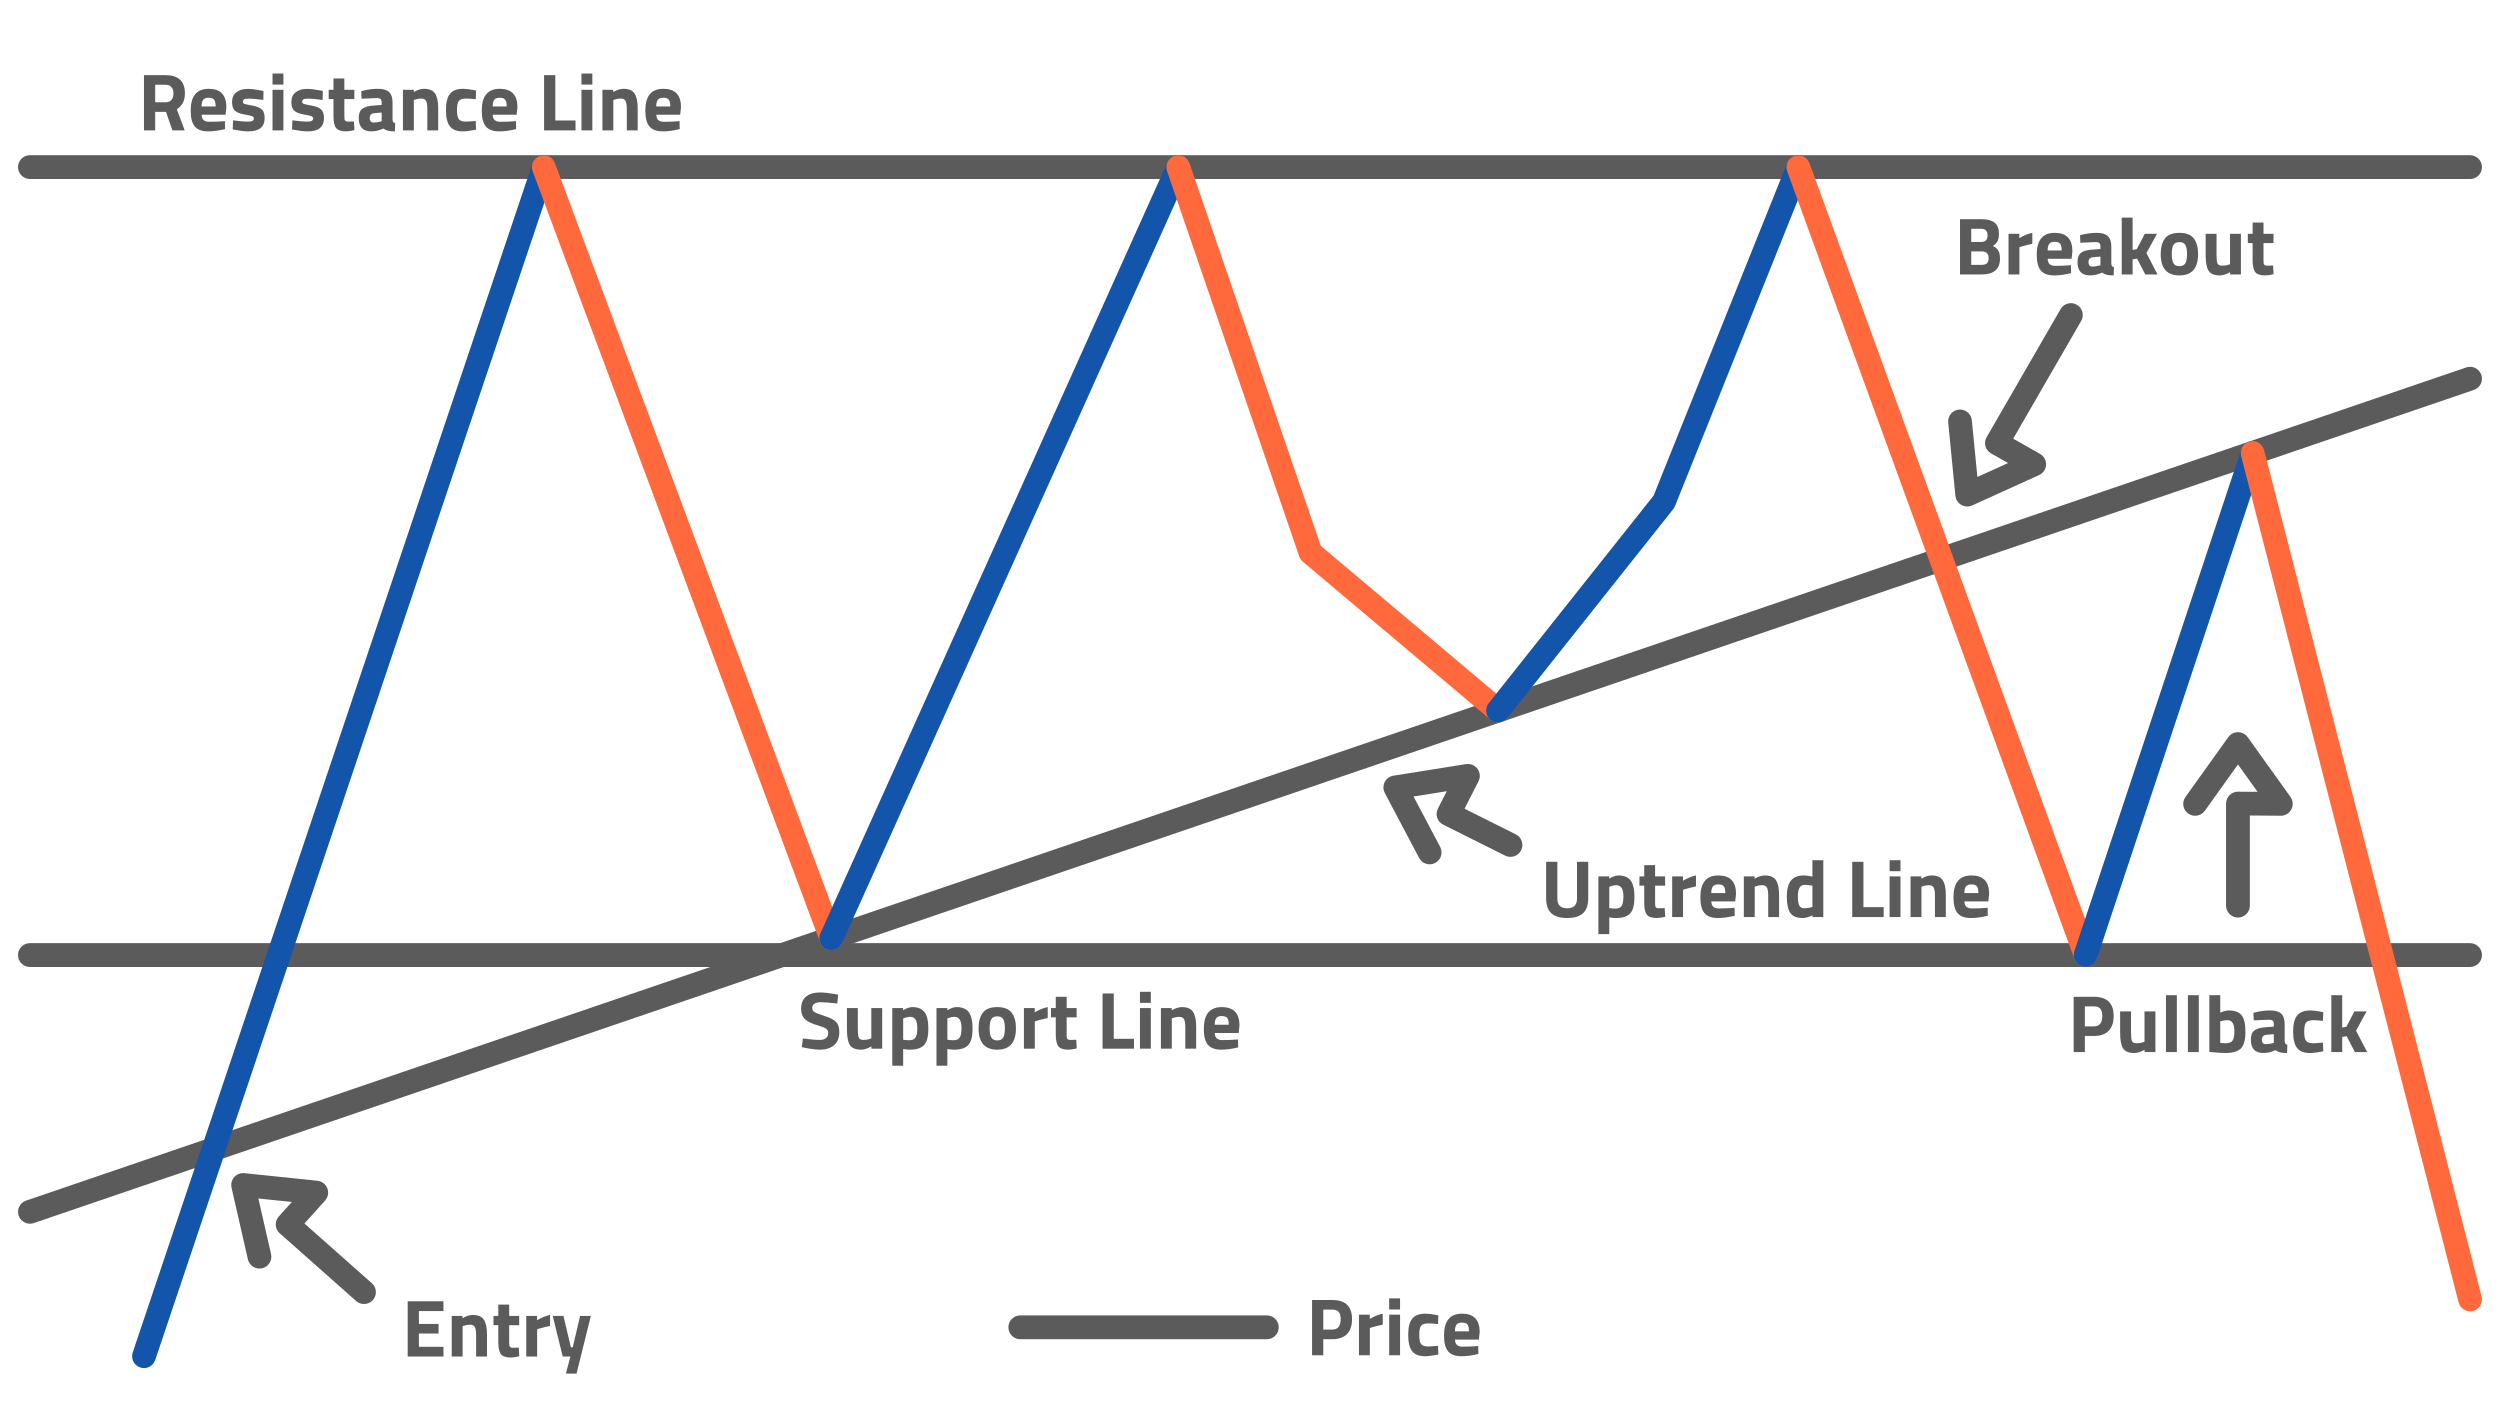 <?xml version="1.0" encoding="UTF-8"?>
<!DOCTYPE svg PUBLIC "-//W3C//DTD SVG 1.1//EN" "http://www.w3.org/Graphics/SVG/1.1/DTD/svg11.dtd">
<!-- Creator: CorelDRAW 2018 (64-Bit) -->
<svg xmlns="http://www.w3.org/2000/svg" xml:space="preserve" width="630px" height="357px" version="1.1" style="shape-rendering:geometricPrecision; text-rendering:geometricPrecision; image-rendering:optimizeQuality; fill-rule:evenodd; clip-rule:evenodd"
viewBox="0 0 61888.7 35070.3"
 xmlns:xlink="http://www.w3.org/1999/xlink">
 <defs>
  <style type="text/css">
   <![CDATA[
    .fil1 {fill:none}
    .fil2 {fill:#1255ab;fill-rule:nonzero}
    .fil0 {fill:#5B5B5B;fill-rule:nonzero}
    .fil3 {fill:#ff693b;fill-rule:nonzero}
   ]]>
  </style>
 </defs>
 <g id="Layer_x0020_1">
  <g id="_2737870903760">
   <path class="fil0" d="M25258 33153c-162.7,0 -294.7,-131.9 -294.7,-294.7 0,-162.7 132,-294.7 294.7,-294.7l6103.1 0c162.7,0 294.7,132 294.7,294.7 0,162.8 -132,294.7 -294.7,294.7l-6103.1 0z"/>
   <path class="fil0" d="M32983.7 33152l-225.3 0 0 398.3 -277.5 0 0 -1367.9 502.8 0c324.5,0 486.8,158.3 486.8,474.8 0,159.5 -41.2,281.9 -123.7,367 -82.5,85.2 -203.5,127.8 -363.1,127.8zm-225.3 -237.4l223.3 0c138.2,0 207.2,-85.8 207.2,-257.4 0,-84.5 -16.8,-145.2 -50.3,-182.1 -33.5,-36.9 -85.8,-55.3 -156.9,-55.3l-223.3 0 0 494.8zm883.1 635.7l0 -1005.8 267.5 0 0 106.6c112.7,-67 219.9,-110.6 321.9,-130.7l0 271.5c-108.7,22.8 -201.9,46.3 -279.6,70.4l-40.3 14.1 0 673.9 -269.5 0zm748.3 0l0 -1005.8 269.5 0 0 1005.8 -269.5 0zm0 -1134.5l0 -273.6 269.5 0 0 273.6 -269.5 0zm895.1 104.6c69.8,0 158.9,10.7 267.6,32.2l54.3 12 -8.1 213.2c-105.9,-10.7 -184.4,-16 -235.3,-16 -92.6,0 -153.9,19.8 -184.1,59.3 -30.1,39.5 -45.2,114.3 -45.2,224.3 0,110 15.1,185.4 45.2,226.3 30.2,40.9 92.2,61.3 186.1,61.3l233.3 -16.1 8.1 215.3c-143.5,28.1 -252.8,42.2 -327.9,42.2 -148.8,0 -255.8,-41.9 -320.8,-125.7 -65.1,-83.8 -97.6,-218.3 -97.6,-403.3 0,-185.1 33.5,-318.8 100.6,-401.3 67,-82.5 175,-123.7 323.8,-123.7zm734.2 641.6c1.3,61.7 17.8,106.3 49.3,133.8 31.5,27.5 76.8,41.3 135.8,41.3 124.7,0 236,-4.1 333.9,-12.1l56.3 -6 4 199.1c-154.2,37.5 -293.7,56.3 -418.3,56.3 -151.6,0 -261.6,-40.2 -329.9,-120.7 -68.4,-80.4 -102.7,-211.2 -102.7,-392.2 0,-360.8 148.3,-541.1 444.6,-541.1 292.3,0 438.5,151.5 438.5,454.6l-20.1 187 -591.4 0zm346 -205.1c0,-80.5 -12.7,-136.5 -38.2,-168 -25.5,-31.5 -70.1,-47.3 -133.8,-47.3 -63.7,0 -108.6,16.5 -134.8,49.3 -26.1,32.9 -39.9,88.2 -41.2,166l348 0z"/>
   <rect class="fil1" width="61888.7" height="35070.3"/>
   <path class="fil0" d="M3841.7 2769.6l0 458.7 -277.6 0 0 -1367.9 531.1 0c321.8,0 482.8,150.2 482.8,450.6 0,178.4 -67.1,309.8 -201.2,394.2l195.1 523.1 -303.7 0 -159 -458.7 -267.5 0zm257.5 -237.3c65.7,0 114.7,-20.2 146.8,-60.4 32.2,-40.2 48.3,-93.2 48.3,-158.9 0,-65.7 -17.1,-118 -51.3,-156.9 -34.2,-38.9 -83.4,-58.3 -147.8,-58.3l-253.5 0 0 434.5 257.5 0zm893.1 307.7c1.3,61.7 17.8,106.3 49.3,133.8 31.5,27.5 76.8,41.2 135.8,41.2 124.7,0 236,-4 333.9,-12l56.3 -6.1 4 199.2c-154.2,37.5 -293.7,56.3 -418.3,56.3 -151.6,0 -261.6,-40.2 -329.9,-120.7 -68.4,-80.5 -102.7,-211.2 -102.7,-392.2 0,-360.8 148.2,-541.1 444.6,-541.1 292.3,0 438.5,151.5 438.5,454.6l-20.1 187 -591.4 0zm346 -205.1c0,-80.5 -12.7,-136.5 -38.2,-168 -25.5,-31.5 -70.1,-47.3 -133.8,-47.3 -63.7,0 -108.6,16.5 -134.8,49.3 -26.1,32.9 -39.9,88.2 -41.2,166l348 0zm1180.7 -161c-166.2,-21.4 -282.6,-32.2 -349,-32.2 -66.3,0 -109.2,6.1 -128.7,18.1 -19.4,12.1 -29.1,31.2 -29.1,57.4 0,26.1 13,44.2 39.2,54.3 26.1,10.1 93.2,24.8 201.1,44.2 108,19.5 184.7,51.3 230.3,95.6 45.6,44.3 68.4,116 68.4,215.2 0,217.3 -134.7,325.9 -404.3,325.9 -88.5,0 -195.8,-12.1 -321.8,-36.2l-64.4 -12.1 8 -225.3c166.3,21.5 282,32.2 347,32.2 65.1,0 109.3,-6.4 132.8,-19.1 23.5,-12.8 35.2,-31.9 35.2,-57.3 0,-25.5 -12.4,-44.3 -37.2,-56.4 -24.8,-12 -89.2,-26.8 -193.1,-44.2 -103.9,-17.4 -181.4,-47 -232.3,-88.5 -51,-41.6 -76.5,-115.7 -76.5,-222.3 0,-106.6 36.2,-187 108.6,-241.4 72.4,-54.3 165.7,-81.4 279.6,-81.4 79.2,0 187.1,12.7 323.9,38.2l66.4 12 -4.1 223.3zm227.4 754.4l0 -1005.8 269.5 0 0 1005.8 -269.5 0zm0 -1134.6l0 -273.5 269.5 0 0 273.5 -269.5 0zm1241.1 380.2c-166.3,-21.4 -282.6,-32.2 -349,-32.2 -66.4,0 -109.3,6.1 -128.7,18.1 -19.5,12.1 -29.2,31.2 -29.2,57.4 0,26.1 13.1,44.2 39.2,54.3 26.2,10.1 93.2,24.8 201.2,44.2 107.9,19.5 184.7,51.3 230.3,95.6 45.6,44.3 68.4,116 68.4,215.2 0,217.3 -134.8,325.9 -404.4,325.9 -88.4,0 -195.7,-12.1 -321.8,-36.2l-64.4 -12.1 8.1 -225.3c166.3,21.5 282,32.2 347,32.2 65,0 109.3,-6.4 132.7,-19.1 23.5,-12.8 35.2,-31.9 35.2,-57.3 0,-25.5 -12.4,-44.3 -37.2,-56.4 -24.8,-12 -89.2,-26.8 -193.1,-44.2 -103.9,-17.4 -181.4,-47 -232.3,-88.5 -51,-41.6 -76.5,-115.7 -76.5,-222.3 0,-106.6 36.3,-187 108.7,-241.4 72.4,-54.3 165.6,-81.4 279.6,-81.4 79.1,0 187,12.7 323.8,38.2l66.4 12 -4 223.3zm784.5 -22.1l-247.4 0 0 412.4c0,40.2 1,68.7 3,85.5 2,16.7 9.4,31.1 22.1,43.2 12.8,12.1 32.5,18.1 59.4,18.1l152.8 -4 12.1 215.2c-89.9,20.1 -158.2,30.2 -205.2,30.2 -120.7,0 -203.2,-27.2 -247.4,-81.5 -44.2,-54.3 -66.4,-154.5 -66.4,-300.7l0 -418.4 -118.7 0 0 -229.3 118.7 0 0 -279.6 269.6 0 0 279.6 247.4 0 0 229.3zm945.4 84.5l0 418.4c2.7,32.2 8,54.6 16.1,67.4 8.1,12.7 24.8,21.7 50.3,27.1l-8 203.2c-68.5,0 -123.1,-4.7 -164,-14.1 -40.9,-9.4 -82.1,-28.1 -123.7,-56.3 -96.5,46.9 -195.1,70.4 -295.7,70.4 -207.9,0 -311.8,-110 -311.8,-329.9 0,-107.3 28.9,-183.4 86.5,-228.3 57.7,-44.9 146.2,-71.4 265.5,-79.5l215.3 -16 0 -62.4c0,-41.6 -9.4,-70.1 -28.2,-85.5 -18.7,-15.4 -49,-23.1 -90.5,-23.1l-378.2 16.1 -8 -187.1c143.5,-38.9 279.9,-58.3 409.3,-58.3 129.4,0 222.6,26.8 279.6,80.4 57,53.6 85.5,139.5 85.5,257.5zm-452.6 265.5c-75.1,6.7 -112.6,46.9 -112.6,120.7 0,73.8 32.8,110.6 98.5,110.6 51,0 106.7,-8 167,-24.1l30.2 -8 0 -215.3 -183.1 16.1zm979.6 426.5l-269.5 0 0 -1005.8 267.5 0 0 56.3c91.2,-53.6 175,-80.4 251.5,-80.4 134.1,0 226.6,39.5 277.6,118.6 50.9,79.1 76.4,201.2 76.4,366.1l0 545.2 -269.5 0 0 -537.1c0,-85.9 -10.1,-149.2 -30.2,-190.1 -20.2,-40.9 -60.4,-61.4 -120.7,-61.4 -55,0 -108,9.4 -158.9,28.2l-24.2 8 0 752.4zm1219 -1029.9c69.8,0 158.9,10.7 267.6,32.1l54.3 12.1 -8.1 213.2c-105.9,-10.7 -184.4,-16.1 -235.3,-16.1 -92.6,0 -153.9,19.8 -184.1,59.4 -30.1,39.5 -45.2,114.3 -45.2,224.2 0,110 15.1,185.5 45.2,226.4 30.2,40.9 92.2,61.3 186.1,61.3l233.3 -16.1 8.1 215.3c-143.5,28.1 -252.8,42.2 -327.9,42.2 -148.8,0 -255.8,-41.9 -320.8,-125.7 -65.1,-83.9 -97.6,-218.3 -97.6,-403.4 0,-185 33.5,-318.8 100.6,-401.3 67,-82.4 175,-123.6 323.8,-123.6zm734.2 641.6c1.3,61.7 17.8,106.3 49.3,133.8 31.5,27.5 76.8,41.2 135.8,41.2 124.7,0 236,-4 333.9,-12l56.3 -6.1 4 199.2c-154.2,37.5 -293.7,56.3 -418.3,56.3 -151.6,0 -261.6,-40.2 -329.9,-120.7 -68.4,-80.5 -102.7,-211.2 -102.7,-392.2 0,-360.8 148.3,-541.1 444.6,-541.1 292.3,0 438.5,151.5 438.5,454.6l-20.1 187 -591.4 0zm346 -205.1c0,-80.5 -12.7,-136.5 -38.2,-168 -25.5,-31.5 -70.1,-47.3 -133.8,-47.3 -63.7,0 -108.6,16.5 -134.8,49.3 -26.1,32.9 -39.9,88.2 -41.2,166l348 0zm1703.8 593.4l-778.5 0 0 -1367.9 277.6 0 0 1122.5 500.9 0 0 245.4zm146.8 0l0 -1005.8 269.5 0 0 1005.8 -269.5 0zm0 -1134.6l0 -273.5 269.5 0 0 273.5 -269.5 0zm788.5 1134.6l-269.5 0 0 -1005.8 267.5 0 0 56.3c91.2,-53.6 175,-80.4 251.4,-80.4 134.2,0 226.7,39.5 277.7,118.6 50.9,79.1 76.4,201.2 76.4,366.1l0 545.2 -269.5 0 0 -537.1c0,-85.9 -10.1,-149.2 -30.3,-190.1 -20.1,-40.9 -60.3,-61.4 -120.6,-61.4 -55,0 -108,9.4 -158.9,28.2l-24.2 8 0 752.4zm1064.1 -388.3c1.4,61.7 17.8,106.3 49.3,133.8 31.5,27.5 76.8,41.2 135.8,41.2 124.7,0 236,-4 333.9,-12l56.3 -6.1 4.1 199.2c-154.3,37.5 -293.7,56.3 -418.4,56.3 -151.6,0 -261.5,-40.2 -329.9,-120.7 -68.4,-80.5 -102.6,-211.2 -102.6,-392.2 0,-360.8 148.2,-541.1 444.5,-541.1 292.4,0 438.5,151.5 438.5,454.6l-20.1 187 -591.4 0zm346 -205.1c0,-80.5 -12.7,-136.5 -38.2,-168 -25.5,-31.5 -70.1,-47.3 -133.8,-47.3 -63.7,0 -108.6,16.5 -134.7,49.3 -26.2,32.9 -40,88.2 -41.3,166l348 0z"/>
   <path class="fil0" d="M740.8 4431.8c-162.8,0 -294.8,-132 -294.8,-294.7 0,-162.8 132,-294.7 294.8,-294.7l60407.1 0c162.8,0 294.7,131.9 294.7,294.7 0,162.7 -131.9,294.7 -294.7,294.7l-60407.1 0z"/>
   <path class="fil0" d="M740.8 23937.8c-162.8,0 -294.8,-132 -294.8,-294.7 0,-162.8 132,-294.8 294.8,-294.8l60407.1 0c162.8,0 294.7,132 294.7,294.8 0,162.7 -131.9,294.7 -294.7,294.7l-60407.1 0z"/>
   <path class="fil0" d="M20326.8 24810.3c-146.2,0 -219.3,48.3 -219.3,144.9 0,42.9 18.1,75.7 54.3,98.5 36.2,22.8 121,55.7 254.5,98.6 133.4,42.9 227,91.5 280.6,145.8 53.6,54.3 80.4,137.8 80.4,250.5 0,143.4 -43.5,252.1 -130.7,325.8 -87.2,73.8 -201.2,110.7 -341.9,110.7 -104.7,0 -232.7,-16.1 -384.3,-48.3l-72.4 -14.1 28.2 -215.2c179.7,24.1 317.1,36.2 412.4,36.2 142.1,0 213.2,-59 213.2,-177 0,-43 -16.5,-76.5 -49.3,-100.6 -32.9,-24.2 -98.2,-50.3 -196.2,-78.5 -155.5,-44.2 -265.1,-96.9 -328.8,-157.9 -63.7,-61 -95.6,-145.8 -95.6,-254.4 0,-136.8 41.6,-238.7 124.7,-305.8 83.2,-67 197.2,-100.6 342,-100.6 99.3,0 225.3,13.5 378.2,40.3l72.4 14 -22.1 219.3c-189.1,-21.4 -322.5,-32.2 -400.3,-32.2zm1243.1 144.9l269.5 0 0 1005.7 -267.5 0 0 -56.3c-96.6,53.7 -180.4,80.5 -251.5,80.5 -139.4,0 -233.3,-38.6 -281.6,-115.7 -48.2,-77.1 -72.4,-206.2 -72.4,-387.2l0 -527 269.6 0 0 531c0,99.2 8,166.9 24.1,203.2 16.1,36.2 55,54.3 116.7,54.3 59,0 114.6,-9.4 166.9,-28.2l26.2 -8 0 -752.3zm519 1428.1l0 -1428.1 267.5 0 0 54.3c87.2,-52.3 163.6,-78.5 229.3,-78.5 135.4,0 235.3,40.6 299.7,121.7 64.4,81.1 96.6,218.9 96.6,413.4 0,194.4 -35.6,329.6 -106.6,405.3 -71.1,75.8 -187.8,113.7 -350,113.7 -44.3,0 -91.9,-4.1 -142.9,-12.1l-24.1 -4 0 414.3 -269.5 0zm444.5 -1210.9c-49.6,0 -99.9,10.1 -150.9,30.2l-24.1 10 0 527.1c60.3,8 109.3,12 146.9,12 77.7,0 131,-22.8 159.8,-68.4 28.9,-45.6 43.3,-123.3 43.3,-233.3 0,-185 -58.3,-277.6 -175,-277.6zm649.7 1210.9l0 -1428.1 267.5 0 0 54.3c87.2,-52.3 163.6,-78.5 229.3,-78.5 135.5,0 235.4,40.6 299.8,121.7 64.3,81.1 96.5,218.9 96.5,413.4 0,194.4 -35.5,329.6 -106.6,405.3 -71.1,75.8 -187.7,113.7 -350,113.7 -44.2,0 -91.8,-4.1 -142.8,-12.1l-24.1 -4 0 414.3 -269.6 0zm444.6 -1210.9c-49.7,0 -99.9,10.1 -150.9,30.2l-24.1 10 0 527.1c60.3,8 109.2,12 146.8,12 77.8,0 131.1,-22.8 159.9,-68.4 28.8,-45.6 43.3,-123.3 43.3,-233.3 0,-185 -58.4,-277.6 -175,-277.6zm704 -103.6c71.1,-91.9 189.7,-137.8 356,-137.8 166.3,0 285,45.9 356,137.8 71.1,91.9 106.7,220.9 106.7,387.2 0,352.7 -154.2,529.1 -462.7,529.1 -308.4,0 -462.7,-176.4 -462.7,-529.1 0,-166.3 35.6,-295.3 106.7,-387.2zm208.2 614.5c27.5,48.3 76.7,72.4 147.8,72.4 71.1,0 120.4,-24.1 147.8,-72.4 27.5,-48.3 41.3,-124 41.3,-227.3 0,-103.2 -13.8,-178.3 -41.3,-225.3 -27.4,-46.9 -76.7,-70.4 -147.8,-70.4 -71.1,0 -120.3,23.5 -147.8,70.4 -27.5,47 -41.3,122.1 -41.3,225.3 0,103.3 13.8,179 41.3,227.3zm807.6 277.6l0 -1005.7 267.5 0 0 106.6c112.7,-67.1 219.9,-110.7 321.9,-130.8l0 271.6c-108.7,22.8 -201.9,46.2 -279.7,70.4l-40.2 14.1 0 673.8 -269.5 0zm1305.4 -776.4l-247.4 0 0 412.3c0,40.2 1,68.8 3.1,85.5 2,16.8 9.3,31.2 22.1,43.3 12.7,12 32.5,18.1 59.3,18.1l152.9 -4 12.1 215.2c-89.9,20.1 -158.3,30.2 -205.2,30.2 -120.7,0 -203.2,-27.2 -247.4,-81.5 -44.3,-54.3 -66.4,-154.5 -66.4,-300.7l0 -418.4 -118.7 0 0 -229.3 118.7 0 0 -279.6 269.5 0 0 279.6 247.4 0 0 229.3zm1420.2 776.4l-778.5 0 0 -1367.8 277.6 0 0 1122.4 500.9 0 0 245.4zm146.9 0l0 -1005.7 269.5 0 0 1005.7 -269.5 0zm0 -1134.5l0 -273.5 269.5 0 0 273.5 -269.5 0zm788.5 1134.5l-269.6 0 0 -1005.7 267.6 0 0 56.3c91.2,-53.7 175,-80.5 251.4,-80.5 134.1,0 226.6,39.6 277.6,118.7 50.9,79.1 76.4,201.1 76.4,366.1l0 545.1 -269.5 0 0 -537.1c0,-85.8 -10.1,-149.1 -30.2,-190.1 -20.1,-40.8 -60.3,-61.3 -120.7,-61.3 -55,0 -107.9,9.4 -158.9,28.2l-24.1 8 0 752.3zm1064.1 -388.2c1.3,61.7 17.8,106.3 49.3,133.8 31.5,27.5 76.7,41.2 135.8,41.2 124.7,0 236,-4 333.8,-12.1l56.4 -6 4 199.1c-154.2,37.6 -293.7,56.4 -418.4,56.4 -151.5,0 -261.5,-40.3 -329.9,-120.7 -68.4,-80.5 -102.6,-211.3 -102.6,-392.3 0,-360.7 148.2,-541.1 444.6,-541.1 292.3,0 438.5,151.6 438.5,454.6l-20.1 187.1 -591.4 0zm346 -205.2c0,-80.4 -12.8,-136.4 -38.3,-167.9 -25.4,-31.6 -70,-47.3 -133.7,-47.3 -63.7,0 -108.6,16.4 -134.8,49.3 -26.1,32.8 -39.9,88.1 -41.2,165.9l348 0z"/>
   <path class="fil0" d="M835.2 30278.2c-153.9,52.2 -320.9,-30.3 -373,-184.1 -52.2,-153.9 30.3,-320.9 184.1,-373l60407.2 -20625.4c153.9,-52.1 320.9,30.3 373,184.2 52.2,153.9 -30.3,320.9 -184.2,373l-60407.1 20625.3z"/>
   <path class="fil2" d="M3842.7 33667.7c-51.4,153.8 -217.9,236.8 -371.8,185.3 -153.8,-51.5 -236.8,-218 -185.3,-371.8l9896.9 -29437.4c51.5,-153.8 218,-236.8 371.8,-185.3 153.9,51.5 236.8,218 185.4,371.8l-9897 29437.4z"/>
   <path class="fil3" d="M13185.9 4239.5c-56.5,-151.9 20.8,-321 172.7,-377.5 151.9,-56.6 321,20.7 377.6,172.6l7116.1 19089.7c56.6,151.9 -20.7,321 -172.6,377.6 -152,56.6 -321.1,-20.8 -377.6,-172.7l-7116.2 -19089.7z"/>
   <path class="fil2" d="M20845.4 23347.6c-66.7,148.1 -240.9,214.1 -389.1,147.4 -148.1,-66.8 -214,-241 -147.3,-389.1l8591.4 -19089.7c66.7,-148.1 241,-214 389.1,-147.3 148.1,66.7 214.1,240.9 147.4,389.1l-8591.5 19089.6z"/>
   <path class="fil3" d="M28890.1 4232.7c-52.8,-153.9 29.1,-321.4 183,-374.2 153.8,-52.7 321.4,29.2 374.1,183l3248.8 9469.9 4577.1 3854.7c124,104.2 140,289.3 35.7,413.3 -104.3,123.9 -289.3,139.9 -413.3,35.6l-4621 -3891.7c-49.5,-34.5 -88.9,-84.4 -109.9,-145.8l-3274.5 -9544.8z"/>
   <path class="fil2" d="M37314.6 17773.6c-101.1,127.1 -286.2,148.2 -413.3,47.2 -127.1,-101.1 -148.3,-286.2 -47.2,-413.3l4081.7 -5138.3 3309.4 -8241.5c60.4,-150.6 231.5,-223.8 382.2,-163.4 150.6,60.3 223.8,231.5 163.4,382.2l-3321.1 8270.7c-10.6,30 -26.3,58.8 -47.2,85.1l-4107.9 5171.3z"/>
   <path class="fil3" d="M44241.7 4237.3c-55.3,-152.6 23.6,-321.2 176.1,-376.5 152.6,-55.3 321.2,23.5 376.5,176.1l7111.9 19506c55.3,152.6 -23.5,321.1 -176.1,376.5 -152.6,55.3 -321.2,-23.6 -376.5,-176.2l-7111.9 -19505.9z"/>
   <path class="fil2" d="M51908.5 23735.1c-50.8,153.9 -216.8,237.4 -370.7,186.5 -153.8,-50.8 -237.3,-216.8 -186.5,-370.6l4134.3 -12430.6c50.8,-153.8 216.8,-237.3 370.7,-186.5 153.8,50.9 237.3,216.9 186.5,370.7l-4134.3 12430.5z"/>
   <path class="fil3" d="M55479.8 11285c-40,-157 54.8,-316.8 211.9,-356.8 157,-40.1 316.8,54.8 356.8,211.8l5383.8 20955.7c40,157 -54.8,316.8 -211.8,356.8 -157.1,40.1 -316.9,-54.8 -356.9,-211.8l-5383.8 -20955.7z"/>
   <path class="fil0" d="M10092.6 33582.1l0 -1367.9 885 0 0 241.4 -607.5 0 0 319.8 486.8 0 0 237.4 -486.8 0 0 327.9 607.5 0 0 241.4 -885 0zm1359.7 0l-269.5 0 0 -1005.8 267.5 0 0 56.3c91.2,-53.6 175,-80.4 251.5,-80.4 134.1,0 226.6,39.5 277.6,118.6 50.9,79.2 76.4,201.2 76.4,366.1l0 545.2 -269.5 0 0 -537.1c0,-85.8 -10.1,-149.2 -30.2,-190.1 -20.1,-40.9 -60.4,-61.4 -120.7,-61.4 -55,0 -107.9,9.4 -158.9,28.2l-24.2 8 0 752.4zm1400.1 -776.5l-247.4 0 0 412.4c0,40.2 1,68.7 3,85.5 2,16.7 9.4,31.2 22.1,43.2 12.8,12.1 32.5,18.1 59.4,18.1l152.8 -4 12.1 215.2c-89.9,20.1 -158.2,30.2 -205.2,30.2 -120.7,0 -203.2,-27.2 -247.4,-81.5 -44.2,-54.3 -66.4,-154.5 -66.4,-300.7l0 -418.4 -118.7 0 0 -229.3 118.7 0 0 -279.6 269.6 0 0 279.6 247.4 0 0 229.3zm175 776.5l0 -1005.8 267.5 0 0 106.6c112.7,-67 219.9,-110.6 321.9,-130.7l0 271.5c-108.7,22.8 -201.9,46.3 -279.6,70.4l-40.3 14.1 0 673.9 -269.5 0zm655.8 -1005.8l265.5 0 183 776.5 46.3 0 183.1 -776.5 265.5 0 -354.1 1428.2 -263.5 0 110.6 -422.4 -189 0 -247.4 -1005.8z"/>
   <path class="fil0" d="M6709.9 31045.8c35.6,158.3 -63.9,315.5 -222.2,351.1 -158.3,35.6 -315.6,-63.9 -351.2,-222.2l-405 -1775.8c-35.6,-158.3 63.9,-315.6 222.2,-351.2 31.9,-7.1 63.6,-8.8 94.4,-5.7l1811.7 188.6c161.5,16.5 279,160.8 262.5,322.3 -6.6,64.5 -33.6,122 -73.9,166.7l-511.7 569 1669.7 1479.6c121.4,107.4 132.8,293 25.3,414.4 -107.4,121.4 -293,132.7 -414.4,25.3l-1876.9 -1663.2 -17.2 -14.4c-120.8,-108.7 -130.6,-294.8 -21.9,-415.5l323.4 -359.3 -828.8 -86.3 314 1376.6z"/>
   <path class="fil0" d="M35651.9 20966c75.7,143.7 20.5,321.5 -123.2,397.2 -143.7,75.6 -321.5,20.5 -397.1,-123.2l-850.9 -1610.5c-75.6,-143.7 -20.5,-321.5 123.2,-397.2 33.8,-17.8 69.4,-28.3 105.2,-32.2l1784.5 -284.5c160.2,-25.4 310.8,83.8 336.2,244 10.1,63.7 -1.1,125.9 -28.3,179.3l0.7 0.3 -347 681.3 1268.7 633.8c145.6,72.4 204.8,249.2 132.4,394.8 -72.4,145.6 -249.3,204.8 -394.8,132.4l-1537 -767.8c-144.9,-73.7 -202.7,-251.1 -128.9,-396l219.4 -430.9 -822.4 131.1 659.3 1248.1z"/>
   <path class="fil0" d="M38552.8 22245.4c0,159.6 81.1,239.4 243.4,239.4 162.3,0 243.4,-79.8 243.4,-239.4l0 -911.2 277.6 0 0 905.2c0,167.6 -43.2,290.6 -129.8,369.1 -86.4,78.4 -216.9,117.6 -391.2,117.6 -174.3,0 -304.7,-39.2 -391.3,-117.6 -86.4,-78.5 -129.7,-201.5 -129.7,-369.1l0 -905.2 277.6 0 0 911.2zm1015.8 879l0 -1428.2 267.5 0 0 54.3c87.2,-52.3 163.6,-78.4 229.3,-78.4 135.5,0 235.4,40.6 299.8,121.7 64.3,81.1 96.5,218.9 96.5,413.4 0,194.4 -35.5,329.5 -106.6,405.3 -71.1,75.8 -187.7,113.6 -350,113.6 -44.2,0 -91.8,-4 -142.8,-12l-24.2 -4.1 0 414.4 -269.5 0zm444.6 -1210.9c-49.7,0 -99.9,10 -150.9,30.1l-24.2 10.1 0 527c60.4,8.1 109.3,12.1 146.9,12.1 77.8,0 131.1,-22.8 159.9,-68.4 28.8,-45.6 43.3,-123.4 43.3,-233.3 0,-185.1 -58.4,-277.6 -175,-277.6zm1206.8 12l-247.4 0 0 412.4c0,40.2 1,68.7 3,85.5 2,16.8 9.4,31.2 22.2,43.3 12.7,12 32.5,18.1 59.3,18.1l152.9 -4.1 12 215.3c-89.8,20.1 -158.2,30.1 -205.1,30.1 -120.7,0 -203.2,-27.1 -247.4,-81.4 -44.3,-54.4 -66.4,-154.6 -66.4,-300.8l0 -418.4 -118.7 0 0 -229.3 118.7 0 0 -279.5 269.5 0 0 279.5 247.4 0 0 229.3zm175.1 776.5l0 -1005.8 267.5 0 0 106.7c112.7,-67.1 219.9,-110.7 321.9,-130.8l0 271.5c-108.7,22.9 -201.9,46.3 -279.7,70.5l-40.2 14.1 0 673.8 -269.5 0zm969.5 -388.2c1.3,61.7 17.8,106.3 49.3,133.8 31.5,27.4 76.8,41.2 135.8,41.2 124.7,0 236,-4 333.9,-12.1l56.3 -6 4.1 199.1c-154.3,37.6 -293.7,56.3 -418.4,56.3 -151.6,0 -261.6,-40.2 -329.9,-120.6 -68.4,-80.5 -102.6,-211.3 -102.6,-392.3 0,-360.8 148.2,-541.1 444.5,-541.1 292.3,0 438.5,151.5 438.5,454.6l-20.1 187.1 -591.4 0zm346 -205.2c0,-80.4 -12.7,-136.5 -38.2,-168 -25.5,-31.5 -70.1,-47.2 -133.8,-47.2 -63.7,0 -108.6,16.4 -134.7,49.2 -26.2,32.9 -40,88.2 -41.3,166l348 0zm728.2 593.4l-269.6 0 0 -1005.8 267.6 0 0 56.3c91.2,-53.6 175,-80.4 251.4,-80.4 134.1,0 226.6,39.6 277.6,118.7 50.9,79.1 76.4,201.1 76.4,366.1l0 545.1 -269.5 0 0 -537.1c0,-85.8 -10.1,-149.2 -30.2,-190.1 -20.1,-40.9 -60.3,-61.3 -120.7,-61.3 -55,0 -107.9,9.4 -158.9,28.1l-24.1 8.1 0 752.3zm1697.7 -1408.1l0 1408.1 -267.5 0 0 -42.2c-93.9,44.2 -175,66.3 -243.4,66.3 -146.2,0 -248.1,-42.2 -305.8,-126.7 -57.6,-84.5 -86.5,-218.3 -86.5,-401.3 0,-183 34.6,-316.5 103.6,-400.3 69.1,-83.8 173.3,-125.7 312.8,-125.7 42.9,0 102.6,6.7 179,20.1l38.3 8.1 0 -406.4 269.5 0zm-297.7 1166.7l28.2 -6 0 -529.1c-73.8,-13.4 -139.5,-20.1 -197.1,-20.1 -108.7,0 -163,96.6 -163,289.7 0,104.6 12.1,179 36.2,223.3 24.1,44.2 64.1,66.4 119.7,66.4 55.6,0 114.3,-8.1 176,-24.2zm1792.3 241.4l-778.5 0 0 -1367.8 277.6 0 0 1122.4 500.9 0 0 245.4zm146.8 0l0 -1005.8 269.5 0 0 1005.8 -269.5 0zm0 -1134.5l0 -273.6 269.5 0 0 273.6 -269.5 0zm788.5 1134.5l-269.5 0 0 -1005.8 267.5 0 0 56.3c91.2,-53.6 175,-80.4 251.4,-80.4 134.2,0 226.7,39.6 277.7,118.7 50.9,79.1 76.4,201.1 76.4,366.1l0 545.1 -269.6 0 0 -537.1c0,-85.8 -10,-149.2 -30.2,-190.1 -20.1,-40.9 -60.3,-61.3 -120.6,-61.3 -55,0 -108,9.4 -158.9,28.1l-24.2 8.1 0 752.3zm1064.1 -388.2c1.4,61.7 17.8,106.3 49.3,133.8 31.5,27.4 76.8,41.2 135.8,41.2 124.7,0 236,-4 333.9,-12.1l56.3 -6 4.1 199.1c-154.3,37.6 -293.7,56.3 -418.4,56.3 -151.6,0 -261.6,-40.2 -329.9,-120.6 -68.4,-80.5 -102.6,-211.3 -102.6,-392.3 0,-360.8 148.2,-541.1 444.5,-541.1 292.4,0 438.5,151.5 438.5,454.6l-20.1 187.1 -591.4 0zm346 -205.2c0,-80.4 -12.7,-136.5 -38.2,-168 -25.5,-31.5 -70.1,-47.2 -133.8,-47.2 -63.7,0 -108.6,16.4 -134.7,49.2 -26.2,32.9 -40,88.2 -41.3,166l348 0z"/>
   <path class="fil0" d="M48228.7 10460.9c-15.9,-161.5 102.1,-305.3 263.6,-321.2 161.5,-15.8 305.3,102.2 321.2,263.6l137.8 1404.1 759.1 -344.2 -420.6 -238.5c-141.1,-80.1 -190.6,-259.5 -110.5,-400.6l1831.8 -3173c81.3,-140.5 261.3,-188.4 401.7,-107 140.5,81.3 188.5,261.3 107.1,401.7l-1682.3 2913.9 653.4 370.5c57.8,29.2 106.4,77.7 135.1,141.5 66.7,148.1 0.8,322.3 -147.3,389l-1658.9 752.4c-28.5,12.5 -59.4,21 -92.1,24.2 -161.5,15.8 -305.3,-102.2 -321.1,-263.6l-178 -1812.8z"/>
   <path class="fil0" d="M48521.1 5426.3l537.1 0c142.2,0 248.7,28.5 319.8,85.5 71.1,56.9 106.7,149.1 106.7,276.5 0,76.5 -11.5,137.2 -34.3,182.1 -22.8,44.9 -61.7,84.8 -116.6,119.7 60.3,25.4 104.9,62.3 133.7,110.6 28.9,48.3 43.3,115.3 43.3,201.2 0,132.7 -38.9,231.3 -116.7,295.7 -77.8,64.3 -187.1,96.5 -327.9,96.5l-545.1 0 0 -1367.8zm531 796.5l-253.4 0 0 334 253.4 0c60.4,0 105,-12.1 133.8,-36.2 28.9,-24.2 43.3,-68.5 43.3,-132.8 0,-110 -59,-165 -177.1,-165zm-8 -559.2l-245.4 0 0 325.9 247.4 0c104.6,0 156.9,-54.3 156.9,-162.9 0,-108.6 -52.9,-163 -158.9,-163zm677.9 1130.5l0 -1005.8 267.5 0 0 106.7c112.7,-67.1 219.9,-110.7 321.9,-130.8l0 271.6c-108.7,22.8 -201.9,46.2 -279.6,70.4l-40.3 14.1 0 673.8 -269.5 0zm969.6 -388.2c1.3,61.7 17.7,106.3 49.2,133.8 31.6,27.5 76.8,41.2 135.8,41.2 124.7,0 236,-4 333.9,-12.1l56.4 -6 4 199.1c-154.2,37.6 -293.7,56.3 -418.4,56.3 -151.6,0 -261.5,-40.2 -329.9,-120.6 -68.4,-80.5 -102.6,-211.3 -102.6,-392.3 0,-360.7 148.2,-541.1 444.6,-541.1 292.3,0 438.5,151.5 438.5,454.6l-20.1 187.1 -591.4 0zm345.9 -205.2c0,-80.4 -12.7,-136.4 -38.2,-168 -25.5,-31.5 -70,-47.2 -133.7,-47.2 -63.7,0 -108.7,16.4 -134.8,49.2 -26.2,32.9 -39.9,88.2 -41.2,166l347.9 0zm1229.1 -98.5l0 418.4c2.7,32.1 8,54.6 16.1,67.3 8,12.7 24.8,21.8 50.3,27.2l-8.1 203.1c-68.4,0 -123.1,-4.6 -163.9,-14 -40.9,-9.4 -82.2,-28.2 -123.8,-56.4 -96.5,47 -195.1,70.4 -295.6,70.4 -207.9,0 -311.8,-109.9 -311.8,-329.9 0,-107.2 28.8,-183.3 86.5,-228.3 57.7,-44.9 146.1,-71.4 265.5,-79.4l215.2 -16.1 0 -62.3c0,-41.6 -9.4,-70.1 -28.1,-85.6 -18.8,-15.4 -49,-23.1 -90.5,-23.1l-378.2 16.1 -8 -187.1c143.4,-38.8 279.9,-58.3 409.3,-58.3 129.4,0 222.6,26.8 279.6,80.5 57,53.6 85.5,139.4 85.5,257.5zm-452.6 265.5c-75.1,6.7 -112.7,46.9 -112.7,120.6 0,73.8 32.9,110.7 98.6,110.7 51,0 106.6,-8.1 167,-24.1l30.1 -8.1 0 -215.2 -183 16.1zm979.6 426.4l-269.5 0 0 -1408.1 269.5 0 0 800.6 102.6 -18.1 199.1 -380.2 301.7 0 -261.4 476.8 275.5 529 -303.7 0 -203.2 -392.2 -110.6 18.1 0 374.1zm802.6 -892.1c71.1,-91.9 189.7,-137.8 356,-137.8 166.3,0 285,45.9 356,137.8 71.1,91.9 106.7,220.9 106.7,387.2 0,352.7 -154.2,529 -462.7,529 -308.4,0 -462.6,-176.3 -462.6,-529 0,-166.3 35.5,-295.3 106.6,-387.2zm208.2 614.5c27.5,48.3 76.7,72.4 147.8,72.4 71.1,0 120.4,-24.1 147.8,-72.4 27.5,-48.3 41.3,-124 41.3,-227.3 0,-103.2 -13.8,-178.3 -41.3,-225.3 -27.4,-46.9 -76.7,-70.4 -147.8,-70.4 -71.1,0 -120.3,23.5 -147.8,70.4 -27.5,47 -41.3,122.1 -41.3,225.3 0,103.3 13.8,179 41.3,227.3zm1401 -728.2l269.5 0 0 1005.8 -267.5 0 0 -56.3c-96.6,53.6 -180.4,80.4 -251.5,80.4 -139.4,0 -233.3,-38.5 -281.6,-115.6 -48.2,-77.1 -72.4,-206.2 -72.4,-387.2l0 -527.1 269.6 0 0 531.1c0,99.2 8,166.9 24.1,203.2 16.1,36.2 55,54.3 116.7,54.3 59,0 114.6,-9.4 166.9,-28.2l26.2 -8 0 -752.4zm1076.1 229.4l-247.4 0 0 412.3c0,40.2 1,68.7 3.1,85.5 2,16.8 9.4,31.2 22.1,43.3 12.7,12 32.5,18.1 59.3,18.1l152.9 -4.1 12.1 215.3c-89.9,20.1 -158.3,30.1 -205.2,30.1 -120.7,0 -203.2,-27.1 -247.4,-81.4 -44.3,-54.4 -66.4,-154.6 -66.4,-300.8l0 -418.3 -118.7 0 0 -229.4 118.7 0 0 -279.5 269.5 0 0 279.5 247.4 0 0 229.4z"/>
   <path class="fil0" d="M54581.1 20071.9c-94.7,132.2 -278.7,162.6 -410.9,67.9 -132.3,-94.7 -162.7,-278.7 -67.9,-411l1060.4 -1480.8c94.8,-132.3 278.8,-162.7 411,-68 28.9,20.8 53,45.8 71.9,73.6l1056.5 1475.3c94.7,132.3 64.3,316.3 -67.9,411 -59.8,42.8 -130,60 -197.9,53.9l-740 -5.8 0 2232c0,162.7 -132,294.7 -294.7,294.7 -162.8,0 -294.7,-132 -294.7,-294.7l0 -2527.8 1.1 0 0 -1.1c0.6,-162.1 132.6,-293.1 294.7,-292.4l484.3 3.7 -484.8 -677 -821.1 1146.5z"/>
   <path class="fil0" d="M51837.3 25645.7l-225.3 0 0 398.3 -277.6 0 0 -1367.9 502.9 0c324.5,0 486.8,158.3 486.8,474.8 0,159.5 -41.3,281.9 -123.7,367 -82.5,85.2 -203.5,127.8 -363.1,127.8zm-225.3 -237.4l223.3 0c138.1,0 207.2,-85.8 207.2,-257.4 0,-84.5 -16.8,-145.2 -50.3,-182.1 -33.5,-36.9 -85.8,-55.3 -156.9,-55.3l-223.3 0 0 494.8zm1476.5 -370.1l269.5 0 0 1005.8 -267.5 0 0 -56.4c-96.6,53.7 -180.4,80.5 -251.5,80.5 -139.4,0 -233.3,-38.6 -281.6,-115.7 -48.2,-77.1 -72.4,-206.1 -72.4,-387.2l0 -527 269.6 0 0 531.1c0,99.2 8,166.9 24.1,203.1 16.1,36.2 55,54.3 116.7,54.3 59,0 114.6,-9.4 166.9,-28.1l26.2 -8.1 0 -752.3zm531 1005.8l0 -1408.1 269.6 0 0 1408.1 -269.6 0zm543.2 0l0 -1408.1 269.5 0 0 1408.1 -269.5 0zm1017.8 -1029.9c140.8,0 243.7,38.5 308.8,115.6 65,77.1 97.5,214.9 97.5,413.4 0,198.5 -37.5,335.6 -112.6,411.4 -75.1,75.7 -204.5,113.6 -388.2,113.6 -57.7,0 -163,-6.7 -315.9,-20.1l-76.4 -8.1 0 -1404 269.5 0 0 432.5c85.9,-36.2 158.3,-54.3 217.3,-54.3zm-94.5 812.6c89.8,0 150.1,-21.8 181,-65.3 30.8,-43.6 46.3,-121.8 46.3,-234.4 0,-181 -56.4,-271.6 -169,-271.6 -53.7,0 -104.6,6.7 -152.9,20.1l-28.2 6.1 0 537.1c61.7,5.3 102.6,8 122.8,8zm1472.3 -474.7l0 418.4c2.8,32.2 8.1,54.7 16.2,67.4 8,12.7 24.8,21.8 50.3,27.1l-8.1 203.2c-68.4,0 -123.1,-4.7 -163.9,-14.1 -41,-9.4 -82.2,-28.1 -123.8,-56.3 -96.5,46.9 -195.1,70.4 -295.6,70.4 -207.9,0 -311.8,-110 -311.8,-329.9 0,-107.3 28.8,-183.4 86.5,-228.3 57.6,-44.9 146.1,-71.4 265.5,-79.5l215.2 -16 0 -62.4c0,-41.6 -9.4,-70.1 -28.1,-85.5 -18.8,-15.4 -49,-23.1 -90.5,-23.1l-378.2 16.1 -8.1 -187.1c143.5,-38.9 280,-58.3 409.4,-58.3 129.4,0 222.6,26.8 279.6,80.4 57,53.7 85.4,139.5 85.4,257.5zm-452.5 265.5c-75.1,6.7 -112.7,46.9 -112.7,120.7 0,73.8 32.9,110.6 98.6,110.6 51,0 106.6,-8 166.9,-24.1l30.2 -8 0 -215.3 -183 16.1zm1086.2 -603.4c69.7,0 158.9,10.7 267.5,32.1l54.3 12.1 -8 213.2c-105.9,-10.7 -184.4,-16.1 -235.4,-16.1 -92.5,0 -153.8,19.8 -184,59.4 -30.2,39.5 -45.3,114.3 -45.3,224.2 0,110 15.1,185.5 45.3,226.4 30.2,40.9 92.2,61.3 186.1,61.3l233.3 -16.1 8 215.3c-143.5,28.1 -252.8,42.2 -327.9,42.2 -148.8,0 -255.7,-41.9 -320.8,-125.7 -65,-83.9 -97.6,-218.3 -97.6,-403.4 0,-185 33.6,-318.8 100.6,-401.3 67.1,-82.4 175,-123.6 323.9,-123.6zm790.5 1029.9l-269.5 0 0 -1408.1 269.5 0 0 800.6 102.6 -18.1 199.1 -380.2 301.8 0 -261.5 476.7 275.5 529.1 -303.7 0 -203.2 -392.3 -110.6 18.1 0 374.2z"/>
  </g>
 </g>
</svg>
